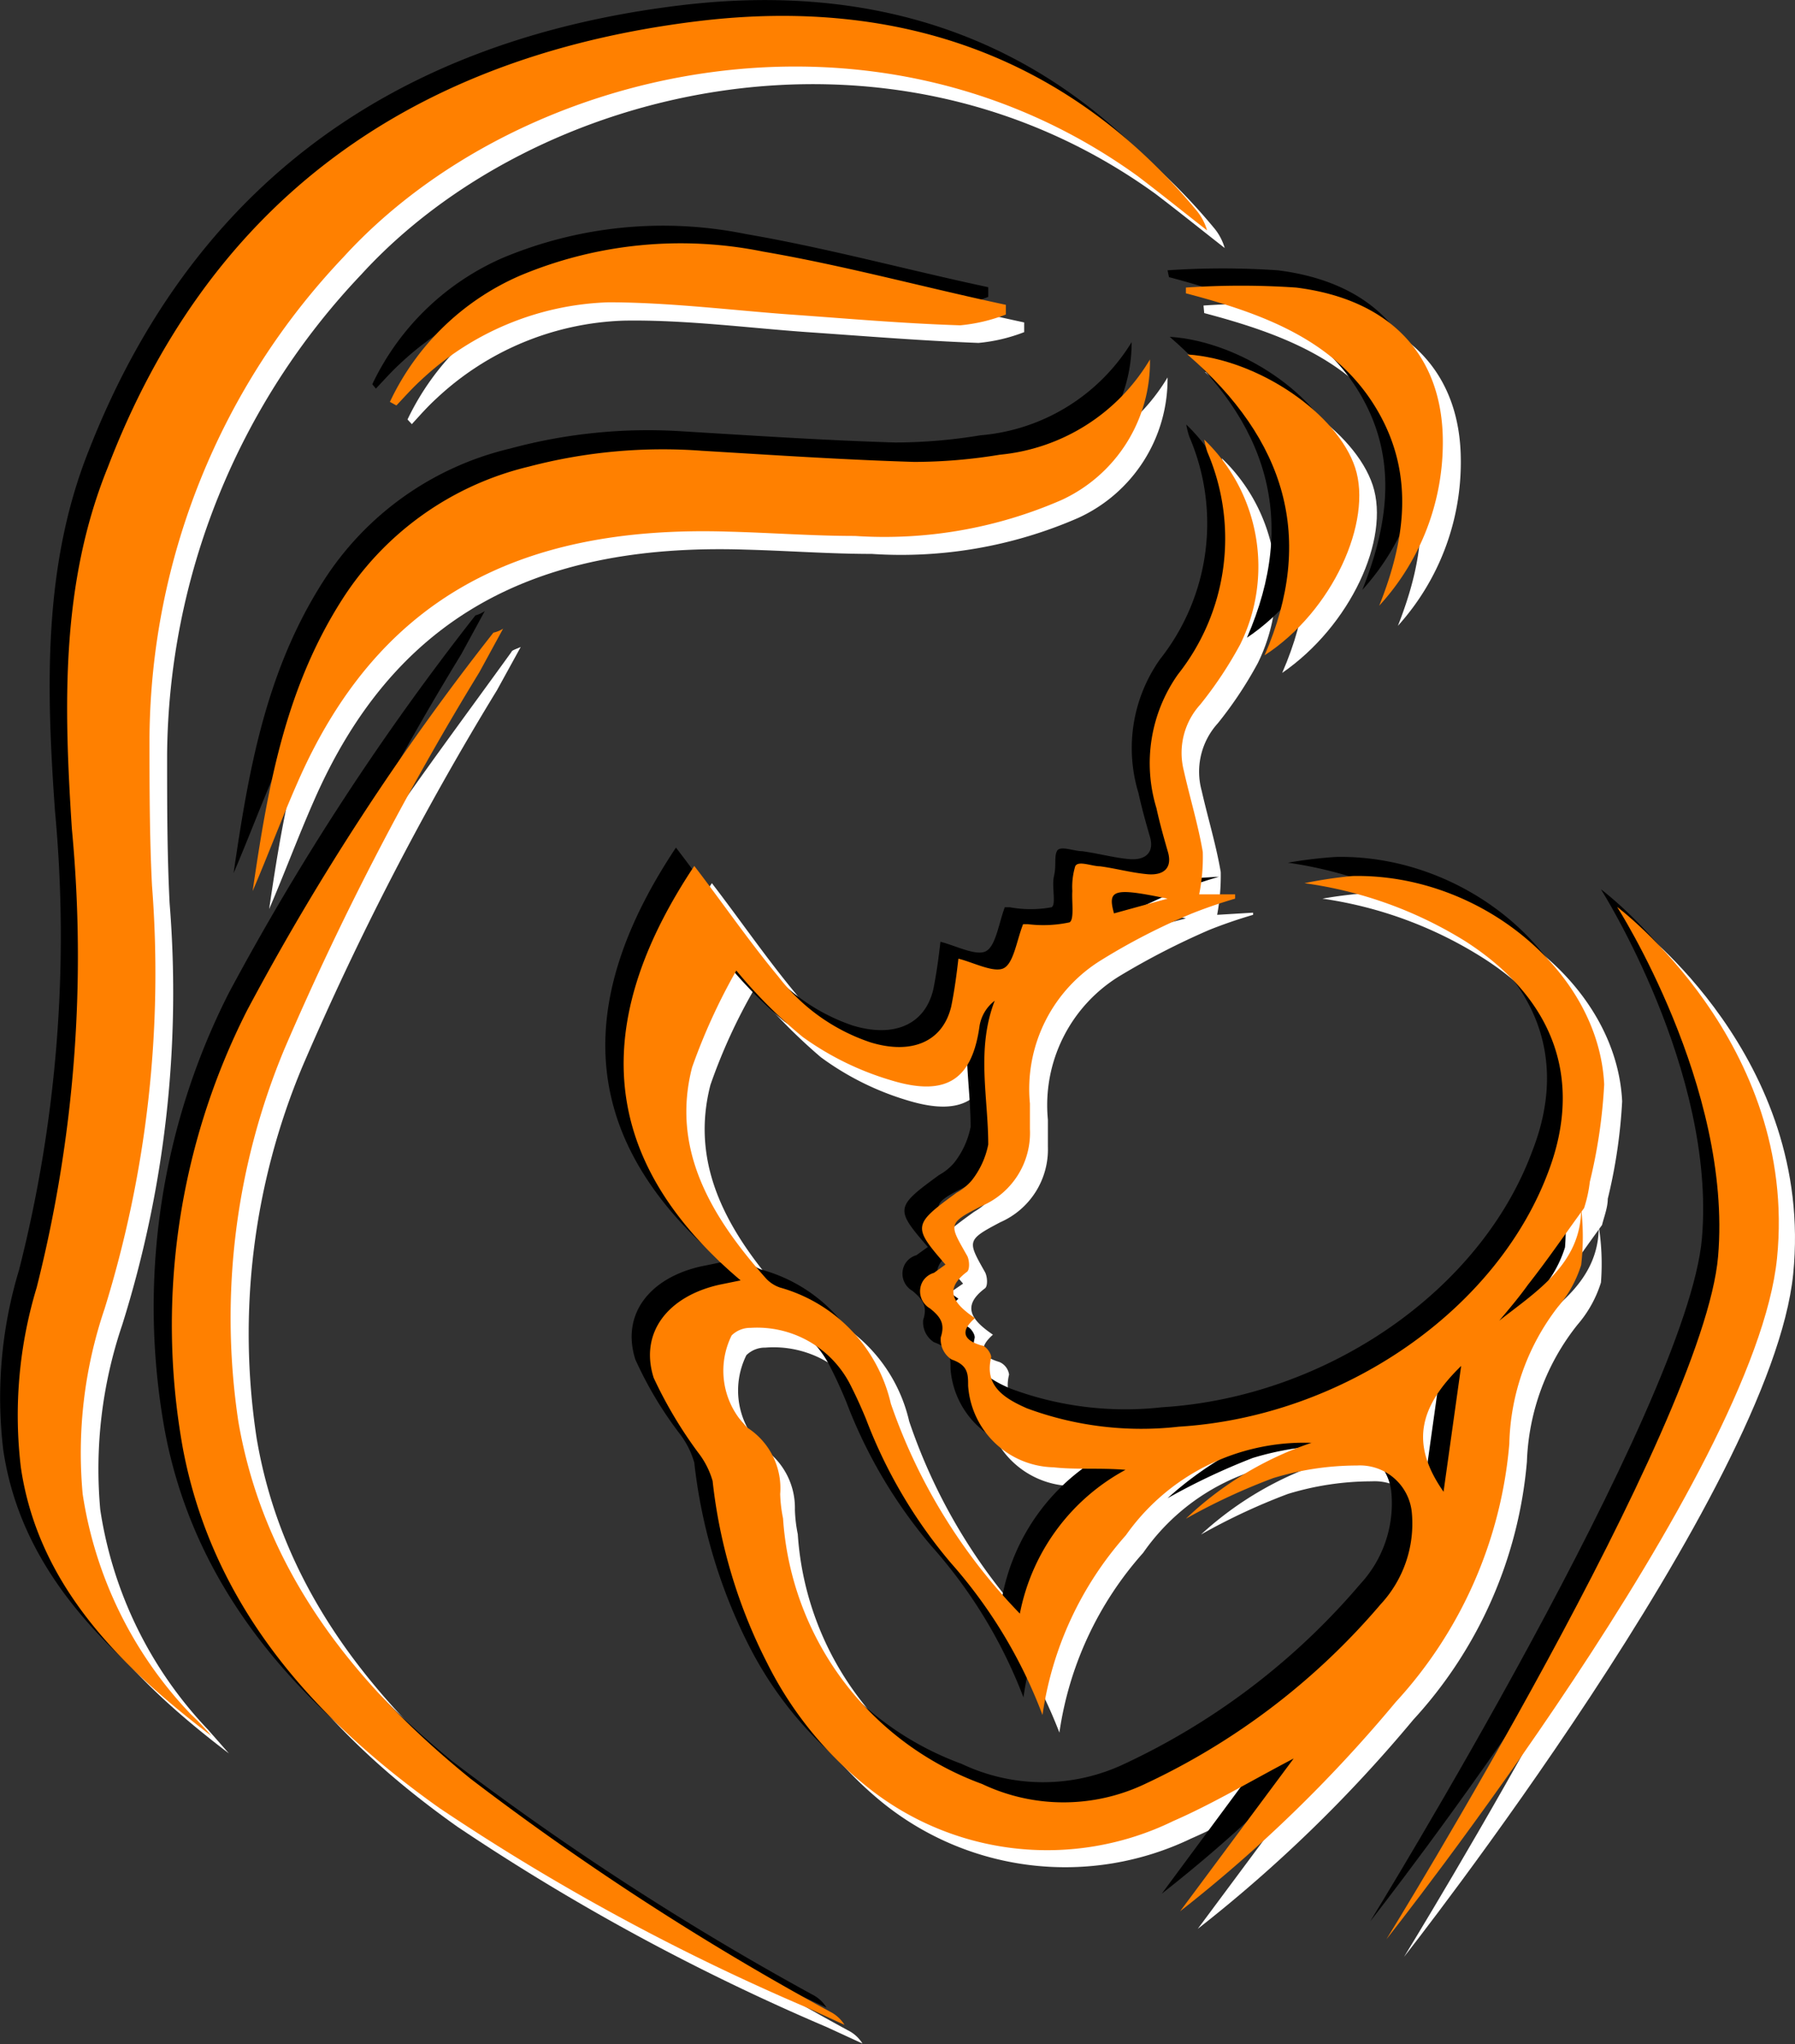 <svg xmlns="http://www.w3.org/2000/svg" viewBox="0 0 49.95 56.87"><rect x="0" y="0" width="49.95" height="56.87" fill="#333333" stroke="none"/><defs><style>.cls-1{fill:#fff;}.cls-2{fill:#ff8000;}</style></defs><title>logo</title><g id="Layer_2" data-name="Layer 2"><g id="Layer_1-2" data-name="Layer 1"><path class="cls-1" d="M44.49,34.12a6.78,6.78,0,0,1,.06,1.56,3.29,3.29,0,0,1-.65,1.17,6.46,6.46,0,0,0-1.41,3.81,12.13,12.13,0,0,1-3.16,7.18,39.31,39.31,0,0,1-6,5.82l3.16-4.25c-1.22.64-2.25,1.26-3.35,1.74a8.09,8.09,0,0,1-8.58-1,10.31,10.31,0,0,1-2.72-3.4,14.59,14.59,0,0,1-1.52-5.07,2.34,2.34,0,0,0-.41-.8,12,12,0,0,1-1.23-2.07c-.4-1.26.4-2.27,1.83-2.59l.59-.12c-4.21-3.56-4-7.46-1.29-11.53.77,1,1.51,2.08,2.34,3.08a5.36,5.36,0,0,0,2.59,1.87,1.58,1.58,0,0,0,2.12-.71h0a2.3,2.3,0,0,0,.12-.34c.11-.46.13-1,.19-1.33.41.1,1,.41,1.27.26s.35-.76.53-1.22h.13a3.23,3.23,0,0,0,1.16,0c.14-.07.06-.57.08-.87a2,2,0,0,1,.08-.69c.08-.17.46,0,.7,0,.44.06.87.18,1.31.22s.7-.17.57-.62-.23-.81-.32-1.22a4.28,4.28,0,0,1,.6-3.72,6.09,6.09,0,0,0,.82-6.18L34,12.75a4.89,4.89,0,0,1,1,5.7,11,11,0,0,1-1.11,1.67A2,2,0,0,0,33.44,22c.17.75.4,1.5.53,2.26a5.92,5.92,0,0,1-.1,1.19l1-.06v.06c-.41.12-.82.26-1.22.42a20.88,20.88,0,0,0-2.49,1.28,4.21,4.21,0,0,0-2,4v.75A2.21,2.21,0,0,1,27.84,34c-.95.5-.92.52-.43,1.39.07.13.08.39,0,.45-.68.51-.35.9.22,1.29-.39.35-.36.6.18.76a.45.45,0,0,1,.27.35c-.19.77.36,1.12,1,1.4a9.17,9.17,0,0,0,4.22.51c4.58-.28,8.87-3.25,10.3-7.13.95-2.55.14-4.78-2.3-6.35A11.37,11.37,0,0,0,36.8,25a12,12,0,0,1,1.34-.16c3.54-.07,6.85,2.65,7,5.8a14.65,14.65,0,0,1-.4,2.71c0,.24-.1.49-.16.73-.52.71-1,1.42-1.56,2.13-.25.35-.53.68-.8,1C43.24,36.41,44.49,35.65,44.49,34.12ZM37,40.63a6,6,0,0,0-5.19,2.57,9.57,9.57,0,0,0-2.33,5A13.62,13.62,0,0,0,26.91,44a13.71,13.71,0,0,1-2.36-4,9.82,9.82,0,0,0-.46-1,2.92,2.92,0,0,0-2.79-1.51.74.74,0,0,0-.53.21,2.21,2.21,0,0,0,.44,2.57A2,2,0,0,1,22.12,42a3.94,3.94,0,0,0,.08.68,8.46,8.46,0,0,0,5.54,7.39,5.28,5.28,0,0,0,4.53,0,19.37,19.37,0,0,0,6.56-5,3.3,3.3,0,0,0,.87-2.52,1.45,1.45,0,0,0-1.53-1.34h0a8,8,0,0,0-2.33.35,17.21,17.21,0,0,0-2.42,1.13A9.42,9.42,0,0,1,37,40.63ZM21,27.5a15.46,15.46,0,0,0-1.23,2.68c-.59,2.28.52,4.15,2.06,5.88a.94.94,0,0,0,.39.25,4.37,4.37,0,0,1,3.08,3.23,15.71,15.71,0,0,0,3.57,5.87,5.8,5.8,0,0,1,2.94-4c-.71-.06-1.38,0-2-.07a2.44,2.44,0,0,1-2.38-2.27.65.65,0,0,0-.46-.73.66.66,0,0,1-.3-.62c.12-.37,0-.56-.3-.8a.55.55,0,0,1-.21-.74h0a.54.54,0,0,1,.32-.25l.32-.22c-.92-1.07-.91-1.12.31-2a1.85,1.85,0,0,0,.39-.3,2.35,2.35,0,0,0,.46-1c0-1.31-.34-2.64.18-4a1.12,1.12,0,0,0-.42.68c-.2,1.46-.87,2-2.44,1.53a7.85,7.85,0,0,1-2.44-1.21A15.65,15.65,0,0,1,21,27.55Zm20.17,11c-1.22,1.19-1.39,2.21-.49,3.5ZM31.49,25.94,33,25.55C31.49,25.18,31.3,25.23,31.49,25.94Z"/><path class="cls-1" d="M6.37,48.78c-2.63-2-4.83-4.26-5.3-7.47a12.25,12.25,0,0,1,.44-5,37.07,37.07,0,0,0,1-12.76c-.24-3.39-.34-6.81.93-10.06,2.73-7,8.07-11.38,16.46-12.41,5.74-.7,10.42,1.09,13.89,5.27a1.53,1.53,0,0,1,.29.55c-.64-.5-1.26-1-1.93-1.51-7.47-5.39-17.31-3-22.1,2.25A19.62,19.62,0,0,0,4.65,21c0,1.37,0,2.76.07,4.13A30.85,30.85,0,0,1,3.4,36.86,12.49,12.49,0,0,0,2.79,42a11.32,11.32,0,0,0,3,6.12Z"/><path class="cls-1" d="M14.49,18l-.66,1.2A82.26,82.26,0,0,0,8.42,29.66,19.23,19.23,0,0,0,7.14,40c.68,4.06,3.11,7.24,6.45,10a77.34,77.34,0,0,0,10,6.48,1,1,0,0,1,.41.37l-1-.46a62.11,62.11,0,0,1-10.27-5.57c-3.67-2.6-6.34-5.77-7.14-10A19.33,19.33,0,0,1,7.38,28.65c1.8-3.75,4.39-7.1,6.85-10.51C14.25,18.09,14.3,18.08,14.49,18Z"/><path class="cls-1" d="M32.49,10.5A4.25,4.25,0,0,1,30,14.41a12.32,12.32,0,0,1-5.74,1c-1.18,0-2.35-.09-3.53-.12-6-.19-9.82,2-12,7-.44,1-.81,2-1.24,3,.41-2.8.89-5.59,2.49-8.11a8.51,8.51,0,0,1,5.2-3.7A14.68,14.68,0,0,1,20,13c2,.12,3.94.25,5.91.31a14.7,14.7,0,0,0,2.38-.2A5.4,5.4,0,0,0,32.49,10.5Z"/><path class="cls-1" d="M11.34,11.67A7.2,7.2,0,0,1,15,8.15a11.55,11.55,0,0,1,6.75-.66c2.27.39,4.5,1,6.75,1.48v.27a4.7,4.7,0,0,1-1.27.3c-1.58-.06-3.17-.19-4.76-.3s-3.41-.35-5.11-.32a8,8,0,0,0-5.23,2.18c-.24.22-.45.46-.67.7Z"/><path class="cls-1" d="M33.49,8.5a22.47,22.47,0,0,1,3.07,0c2.63.33,4.07,1.9,4.09,4.27a6.79,6.79,0,0,1-1.75,4.64c.74-1.88,1-3.76-.15-5.58s-3.12-2.56-5.24-3.12Z"/><path class="cls-1" d="M35.68,18.72c1.42-3.26.59-6-2.15-8.37,2,.14,4.18,1.66,4.67,3.15S37.58,17.41,35.68,18.72Z"/><path class="cls-1" d="M45.49,25.72s3.21,5.06,2.81,9.72-9.23,19-9.23,19,10.23-13,10.83-19S45.49,25.72,45.49,25.72Z"/><path d="M43.49,33.13a6.86,6.86,0,0,1,.06,1.57,3.29,3.29,0,0,1-.65,1.17,6.46,6.46,0,0,0-1.41,3.81,12.31,12.31,0,0,1-3.16,7.18,39.31,39.31,0,0,1-6,5.82l3.16-4.27c-1.22.64-2.25,1.26-3.35,1.74a8,8,0,0,1-8.58-1,10.43,10.43,0,0,1-2.73-3.39,14.85,14.85,0,0,1-1.51-5.07,2.38,2.38,0,0,0-.41-.81,10.49,10.49,0,0,1-1.23-2.06c-.4-1.26.4-2.27,1.83-2.59l.59-.12c-4.21-3.56-4-7.46-1.29-11.53.77,1,1.51,2.08,2.34,3.08a5.38,5.38,0,0,0,2.58,1.87c1.12.34,2,0,2.24-1,.09-.44.15-.89.2-1.33.41.1,1,.41,1.27.26s.35-.76.52-1.22h.14a3.23,3.23,0,0,0,1.16,0c.14-.07,0-.57.07-.87s0-.52.08-.69.47,0,.7,0c.45.06.87.18,1.31.22s.71-.17.58-.62-.23-.81-.32-1.22a4.28,4.28,0,0,1,.6-3.72,6.09,6.09,0,0,0,.82-6.18,2.25,2.25,0,0,1-.09-.35,4.89,4.89,0,0,1,1,5.7,11,11,0,0,1-1.11,1.67A2,2,0,0,0,32.49,21c.17.76.4,1.51.53,2.27a5.88,5.88,0,0,1-.1,1.18l1-.06h0c-.41.12-.82.26-1.22.42a17.73,17.73,0,0,0-2.49,1.28,4.21,4.21,0,0,0-2,4v.75A2.21,2.21,0,0,1,26.89,33c-1,.5-.92.52-.43,1.39.07.12.08.39,0,.45-.68.51-.35.9.21,1.29-.38.34-.35.6.19.76.13,0,.29.24.26.34-.18.78.37,1.13,1,1.4a9.13,9.13,0,0,0,4.21.52c4.59-.28,8.88-3.25,10.31-7.13,1-2.55.14-4.78-2.3-6.36A11.41,11.41,0,0,0,35.84,24a12,12,0,0,1,1.34-.16c3.54-.07,6.85,2.65,7,5.8a14.65,14.65,0,0,1-.4,2.71,3.66,3.66,0,0,1-.16.73c-.52.71-1,1.42-1.56,2.13-.25.35-.53.68-.8,1C42.26,35.41,43.54,34.67,43.49,33.13ZM36,39.65a6.07,6.07,0,0,0-5.2,2.57,9.56,9.56,0,0,0-2.32,5A13.62,13.62,0,0,0,25.91,43a13.71,13.71,0,0,1-2.36-4c-.14-.34-.29-.67-.46-1a2.92,2.92,0,0,0-2.77-1.58.74.74,0,0,0-.53.21,2.21,2.21,0,0,0,.44,2.57A2,2,0,0,1,21.14,41a1.74,1.74,0,0,0,.08.68,8.46,8.46,0,0,0,5.54,7.39,5.28,5.28,0,0,0,4.53,0,19.37,19.37,0,0,0,6.56-5,3.3,3.3,0,0,0,.87-2.52,1.45,1.45,0,0,0-1.53-1.34h0a8,8,0,0,0-2.33.35,18.33,18.33,0,0,0-2.37,1.12A9.7,9.7,0,0,1,36,39.65ZM20,26.51a16.73,16.73,0,0,0-1.23,2.69c-.59,2.28.52,4.15,2.06,5.87a.82.82,0,0,0,.39.26,4.37,4.37,0,0,1,3.08,3.23,16,16,0,0,0,3.59,5.85,5.78,5.78,0,0,1,2.94-4c-.71-.06-1.38,0-2-.08a2.43,2.43,0,0,1-2.38-2.26c0-.33,0-.57-.46-.73a.66.66,0,0,1-.3-.62c.12-.37,0-.56-.3-.81a.55.55,0,0,1-.21-.74h0a.54.54,0,0,1,.32-.25l.32-.23c-.92-1.06-.91-1.11.31-2a1.53,1.53,0,0,0,.42-.34,2.35,2.35,0,0,0,.46-1c0-1.32-.34-2.65.18-4a1.11,1.11,0,0,0-.42.69c-.2,1.46-.88,2-2.44,1.53a8.13,8.13,0,0,1-2.5-1.15A12.31,12.31,0,0,1,20,26.51Zm20.17,11c-1.22,1.19-1.39,2.21-.49,3.5ZM30.49,25,32,24.57C30.49,24.2,30.32,24.25,30.49,25Z"/><path d="M5.39,47.8c-2.63-2-4.83-4.26-5.3-7.47a12.25,12.25,0,0,1,.44-5,37.63,37.63,0,0,0,1-12.77c-.24-3.38-.34-6.8.93-10C5.19,5.56,10.53,1.17,18.92.15c5.74-.7,10.42,1.09,13.89,5.27A1.53,1.53,0,0,1,33.1,6c-.64-.51-1.26-1-1.93-1.51-7.47-5.39-17.31-3-22.1,2.25a19.62,19.62,0,0,0-5.4,13.36c0,1.37,0,2.76.07,4.13A31.06,31.06,0,0,1,2.41,35.93a12.68,12.68,0,0,0-.6,5.15,11.32,11.32,0,0,0,3,6.12A8.21,8.21,0,0,1,5.39,47.8Z"/><path d="M13.49,17l-.66,1.21A82.26,82.26,0,0,0,7.42,28.68,19.43,19.43,0,0,0,6.13,39c.69,4.06,3.12,7.24,6.46,10a80.24,80.24,0,0,0,10,6.48,1,1,0,0,1,.41.37l-1-.46a62.11,62.11,0,0,1-10.27-5.57c-3.67-2.6-6.34-5.77-7.14-10a19.28,19.28,0,0,1,1.78-12.2,72,72,0,0,1,6.86-10.5A.85.85,0,0,0,13.49,17Z"/><path d="M31.49,9.52A4.26,4.26,0,0,1,29,13.41a12.19,12.19,0,0,1-5.74,1c-1.17,0-2.34-.09-3.52-.12-6.05-.19-9.83,2-12,7-.44,1-.81,2-1.24,3,.41-2.8.88-5.59,2.49-8.11a8.48,8.48,0,0,1,5.2-3.7A14.68,14.68,0,0,1,19,12c2,.12,3.93.25,5.91.31a14.58,14.58,0,0,0,2.37-.2A5.47,5.47,0,0,0,31.49,9.52Z"/><path d="M10.36,10.69A7.2,7.2,0,0,1,14,7.17a11.55,11.55,0,0,1,6.75-.66c2.27.39,4.5,1,6.75,1.48v.27a4.7,4.7,0,0,1-1.27.3c-1.59-.06-3.17-.19-4.76-.3s-3.41-.35-5.11-.32a8,8,0,0,0-5.23,2.18c-.24.22-.45.46-.67.69Z"/><path d="M32.49,7.52a22.47,22.47,0,0,1,3.07,0c2.63.33,4.07,1.89,4.08,4.26a6.66,6.66,0,0,1-1.73,4.63c.75-1.88,1-3.76-.14-5.58s-3.12-2.56-5.24-3.12Z"/><path d="M34.7,17.74c1.42-3.26.59-6-2.15-8.37,2,.13,4.18,1.66,4.67,3.15S36.6,16.47,34.7,17.74Z"/><path d="M44.55,24.74s3.21,5.05,2.81,9.71-9.23,19-9.23,19,10.23-13,10.83-19S44.55,24.74,44.55,24.74Z"/><path class="cls-2" d="M44,33.62A6.86,6.86,0,0,1,44,35.19a3.29,3.29,0,0,1-.65,1.17A6.46,6.46,0,0,0,42,40.17a12.13,12.13,0,0,1-3.16,7.18,39.31,39.31,0,0,1-6,5.82L36,48.92c-1.22.64-2.25,1.26-3.35,1.74a8,8,0,0,1-8.58-1,10.27,10.27,0,0,1-2.72-3.39,14.59,14.59,0,0,1-1.52-5.07,2.34,2.34,0,0,0-.41-.8,12,12,0,0,1-1.23-2.07c-.4-1.26.4-2.27,1.83-2.59l.59-.12c-4.21-3.56-4-7.46-1.29-11.53.77,1,1.51,2.08,2.34,3.08A5.38,5.38,0,0,0,24.23,29c1.12.34,2,0,2.24-1,.09-.44.15-.89.2-1.33.41.1,1,.41,1.27.26s.35-.76.53-1.22h.13a3.48,3.48,0,0,0,1.16-.05c.14-.07.06-.57.08-.87a2,2,0,0,1,.08-.69c.08-.17.46,0,.69,0,.45.06.87.18,1.32.22s.7-.17.57-.62-.23-.81-.32-1.22a4.28,4.28,0,0,1,.6-3.72,6.09,6.09,0,0,0,.82-6.18,2.25,2.25,0,0,1-.09-.35,4.89,4.89,0,0,1,1,5.7,11,11,0,0,1-1.11,1.67,2,2,0,0,0-.46,1.83c.17.76.4,1.51.53,2.27a5.23,5.23,0,0,1-.1,1.18h1V25c-.41.12-.82.26-1.22.42a17.73,17.73,0,0,0-2.49,1.28,4.21,4.21,0,0,0-2,4v.71a2.21,2.21,0,0,1-1.32,2.13c-1,.5-.92.52-.43,1.39.07.12.08.39,0,.45-.68.51-.35.9.22,1.29-.39.34-.36.6.18.76.13,0,.29.25.27.34-.19.78.36,1.13,1,1.41a9.17,9.17,0,0,0,4.22.51c4.58-.28,8.87-3.25,10.3-7.13.95-2.55.14-4.78-2.3-6.36a11.41,11.41,0,0,0-4.5-1.63,12,12,0,0,1,1.34-.2c3.54-.07,6.85,2.65,7,5.8a14.65,14.65,0,0,1-.4,2.71,3.66,3.66,0,0,1-.16.73c-.52.71-1,1.42-1.56,2.13-.25.35-.53.68-.8,1C42.75,35.93,44,35.16,44,33.62Zm-7.47,6.52a6.07,6.07,0,0,0-5.2,2.57,9.56,9.56,0,0,0-2.32,5,13.62,13.62,0,0,0-2.55-4.23,13.71,13.71,0,0,1-2.36-4c-.14-.34-.29-.67-.46-1a2.91,2.91,0,0,0-2.75-1.54.74.74,0,0,0-.53.21,2.21,2.21,0,0,0,.44,2.57,2,2,0,0,1,.91,1.84,3.94,3.94,0,0,0,.08.68,8.46,8.46,0,0,0,5.54,7.39,5.28,5.28,0,0,0,4.53,0,19.37,19.37,0,0,0,6.56-5,3.3,3.3,0,0,0,.87-2.52,1.45,1.45,0,0,0-1.53-1.34h0a8,8,0,0,0-2.33.35A17.21,17.21,0,0,0,33,42.25,9.44,9.44,0,0,1,36.49,40.14ZM20.49,27a16.73,16.73,0,0,0-1.23,2.69c-.59,2.28.52,4.15,2.06,5.88a.94.94,0,0,0,.39.25,4.37,4.37,0,0,1,3.08,3.23,15.78,15.78,0,0,0,3.59,5.84,5.8,5.8,0,0,1,2.94-4c-.71-.06-1.38,0-2-.07a2.44,2.44,0,0,1-2.38-2.27c0-.33,0-.57-.46-.73a.66.66,0,0,1-.3-.62c.12-.37,0-.56-.3-.8a.55.55,0,0,1-.21-.74h0a.54.54,0,0,1,.32-.25l.32-.23c-.92-1.06-.91-1.11.31-2a1.53,1.53,0,0,0,.42-.34,2.35,2.35,0,0,0,.46-1c0-1.32-.34-2.65.18-4a1.11,1.11,0,0,0-.42.69c-.2,1.46-.88,2-2.44,1.53a8.17,8.17,0,0,1-2.48-1.21A13.55,13.55,0,0,1,20.49,27ZM40.66,38c-1.22,1.19-1.39,2.21-.49,3.5ZM31,25.41,32.49,25C31,24.69,30.81,24.74,31,25.41Z"/><path class="cls-2" d="M5.88,48.29c-2.63-2-4.83-4.26-5.3-7.47a12.25,12.25,0,0,1,.44-5A37.57,37.57,0,0,0,2,23.06C1.78,19.67,1.68,16.25,3,13,5.68,6,11,1.62,19.41.59c5.74-.7,10.42,1.09,13.89,5.27a1.53,1.53,0,0,1,.29.55c-.64-.5-1.26-1-1.93-1.51-7.47-5.39-17.31-3-22.1,2.25a19.62,19.62,0,0,0-5.4,13.36c0,1.37,0,2.76.07,4.13A31.48,31.48,0,0,1,2.91,36.41a12.49,12.49,0,0,0-.61,5.15,11.32,11.32,0,0,0,3,6.12A6.72,6.72,0,0,1,5.88,48.29Z"/><path class="cls-2" d="M14,17.49l-.66,1.21A82.26,82.26,0,0,0,7.92,29.17,19.43,19.43,0,0,0,6.63,39.53c.69,4.06,3.12,7.24,6.46,9.95a77.34,77.34,0,0,0,10,6.48,1,1,0,0,1,.41.37l-1-.46A62.11,62.11,0,0,1,12.23,50.3c-3.67-2.6-6.34-5.77-7.14-10A19.35,19.35,0,0,1,6.88,28.1a70.62,70.62,0,0,1,6.85-10.5A.85.85,0,0,0,14,17.49Z"/><path class="cls-2" d="M32,10a4.23,4.23,0,0,1-2.46,3.91,12.33,12.33,0,0,1-5.75,1c-1.17,0-2.34-.09-3.52-.12-6-.19-9.82,2-12,7-.44,1-.81,2-1.24,3,.41-2.8.88-5.59,2.49-8.11a8.51,8.51,0,0,1,5.2-3.7,14.68,14.68,0,0,1,4.81-.44c2,.12,3.93.25,5.91.31a14.7,14.7,0,0,0,2.38-.2A5.46,5.46,0,0,0,32,10Z"/><path class="cls-2" d="M10.85,11.18a7.14,7.14,0,0,1,3.64-3.52A11.55,11.55,0,0,1,21.24,7c2.27.39,4.5,1,6.75,1.48v.27a4.7,4.7,0,0,1-1.27.3C25.13,9,23.55,8.86,22,8.75s-3.37-.34-5.07-.34a8,8,0,0,0-5.23,2.18c-.24.22-.45.46-.67.69Z"/><path class="cls-2" d="M33,8a22.47,22.47,0,0,1,3.07,0c2.63.33,4.07,1.89,4.08,4.27a6.71,6.71,0,0,1-1.77,4.58c.75-1.88,1-3.76-.14-5.58S35.14,8.72,33,8.16Z"/><path class="cls-2" d="M35.19,18.23c1.42-3.26.59-6-2.15-8.37,2,.14,4.18,1.66,4.67,3.15S37.09,17,35.19,18.23Z"/><path class="cls-2" d="M45,25.23s3.21,5,2.81,9.72-9.23,19-9.23,19S48.85,41,49.45,35,45,25.23,45,25.23Z"/></g></g></svg>